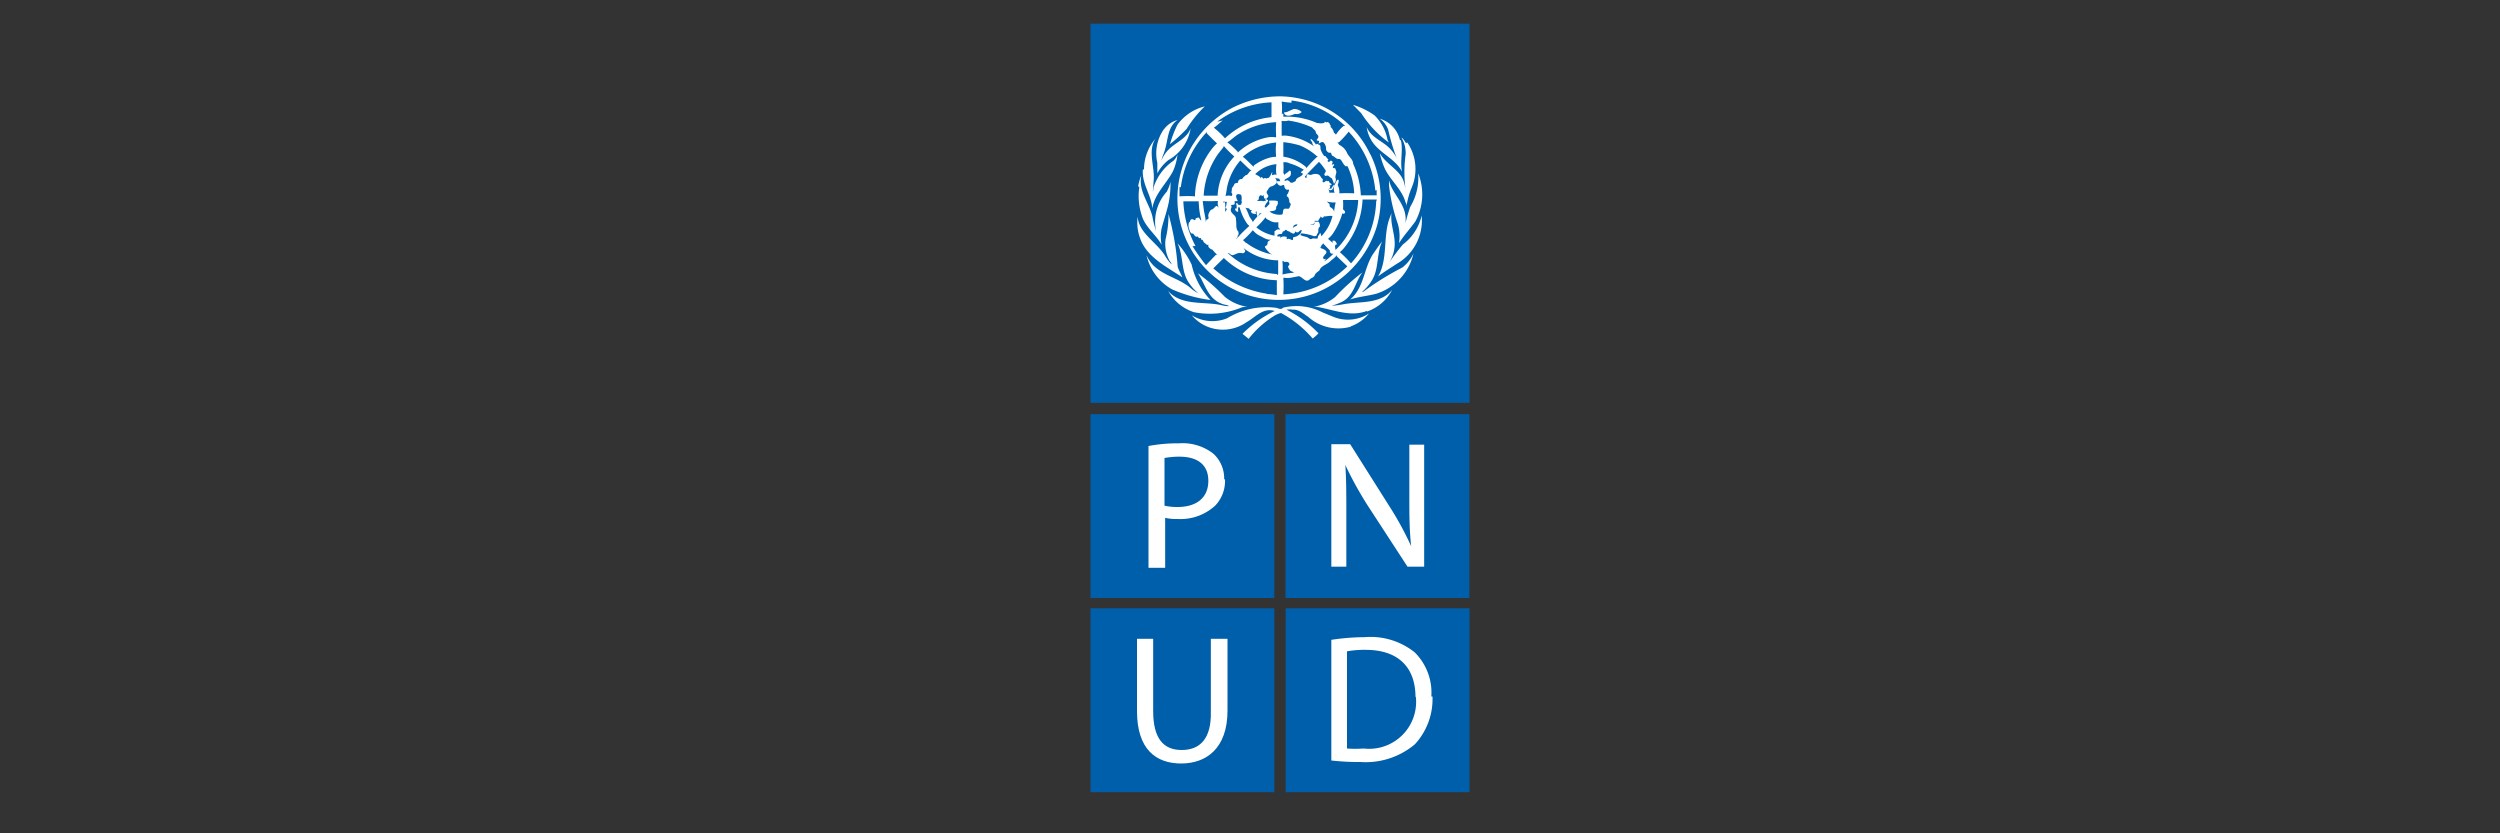 <svg id="Calque_1" data-name="Calque 1" xmlns="http://www.w3.org/2000/svg" xmlns:xlink="http://www.w3.org/1999/xlink" viewBox="0 0 150 50"><rect x="0" y="0" width="150" height="50" fill="#333333" stroke="none"/><defs><style>.cls-1{fill:none;}.cls-2{fill:#005faa;}.cls-3{clip-path:url(#clip-path);}.cls-4{fill:#fff;}</style><clipPath id="clip-path"><rect class="cls-1" x="65.43" y="1.42" width="22.74" height="46.11"/></clipPath></defs><rect class="cls-2" x="65.43" y="24.85" width="11.03" height="11.03"/><g class="cls-3"><path class="cls-4" d="M72.5,28.85c0-1-.69-1.45-1.74-1.45a4.89,4.89,0,0,0-.89.08v2.86a3.4,3.4,0,0,0,.78.08c1.16,0,1.85-.57,1.85-1.57m1-.09a2.14,2.14,0,0,1-.58,1.57,3.07,3.07,0,0,1-2.25.81,3,3,0,0,1-.76-.07v3h-1V26.76a9.48,9.48,0,0,1,1.82-.16,3,3,0,0,1,2.07.62,2,2,0,0,1,.65,1.54"/></g><rect class="cls-2" x="77.13" y="24.85" width="11.03" height="11.03"/><g class="cls-3"><path class="cls-4" d="M80.78,34V30.9c0-1.23,0-2.11-.06-3h0a21.67,21.67,0,0,0,1.36,2.46L84.45,34h1V26.68h-.89v3.09c0,1.14,0,2,.11,3h0a19.5,19.5,0,0,0-1.31-2.4l-2.35-3.72H79.88V34Z"/></g><rect class="cls-2" x="65.43" y="36.5" width="11.03" height="11.03"/><g class="cls-3"><path class="cls-4" d="M68.22,38.33v4.34c0,2.29,1.14,3.14,2.65,3.14s2.78-.91,2.78-3.17V38.33h-1V42.7C72.69,44.32,72,45,70.9,45s-1.71-.7-1.71-2.34V38.33Z"/></g><rect class="cls-2" x="77.14" y="36.5" width="11.03" height="11.03"/><g class="cls-3"><path class="cls-4" d="M84.93,41.83c0-1.76-1-2.84-3-2.84a5.84,5.84,0,0,0-1.11.09v5.83a6.65,6.65,0,0,0,1,0,2.82,2.82,0,0,0,3.13-3.12m1,0a4,4,0,0,1-1.06,2.87,4.59,4.59,0,0,1-3.27,1.06,14.43,14.43,0,0,1-1.74-.09V38.39a13.63,13.63,0,0,1,2-.16,4.23,4.23,0,0,1,3,.91,3.4,3.4,0,0,1,1,2.65"/></g><rect class="cls-2" x="65.43" y="1.42" width="22.74" height="22.75"/><g class="cls-3"><path class="cls-4" d="M82.59,17.62c-.52.14-1.08.18-1.58.35.85-.73.81-1.87,1.38-2.74.18-.25.33-.5.54-.74-.34.7-.19,1.61-.59,2.29a3.13,3.13,0,0,1-.62.74c.08,0,.15-.07.22-.12a17.32,17.32,0,0,1,2.2-1.35,2.25,2.25,0,0,0,.67-.84,3.32,3.32,0,0,1-2.22,2.41"/><path class="cls-4" d="M84.94,13.26c-.32.45-.71.87-1,1.33a2.68,2.68,0,0,0-.07-1.16,10.36,10.36,0,0,1-.53-2.31v-.31c.19.83,1,1.4,1,2.34a2.11,2.11,0,0,1-.09.62h0l0,0a8.92,8.92,0,0,1,.37-1.37,3.37,3.37,0,0,0,.47-2,3.39,3.39,0,0,1-.16,2.87"/><path class="cls-4" d="M84.43,8.54a2.83,2.83,0,0,1,.27,2.72,4.64,4.64,0,0,0-.31,1.12c0-.07,0-.16-.06-.24-.21-.81-1-1.39-1.3-2.16a4.49,4.49,0,0,1-.24-.79c.34.63,1.18,1,1.41,1.64a3,3,0,0,1,.14.59s0,0,0,0a7.88,7.88,0,0,1,0-2.17,1.81,1.81,0,0,0-.26-1c.14.08.2.23.29.35"/><path class="cls-4" d="M84.05,8.4c.15.63-.06,1.26.07,1.9h0c-.35-.68-1.09-1-1.59-1.55A2.08,2.08,0,0,1,82,7.62c.29.7,1.07.85,1.52,1.44a1.75,1.75,0,0,1,.3.48l0,0a12.79,12.79,0,0,1-.53-1.76,1.37,1.37,0,0,0-.51-.66,1.75,1.75,0,0,1,1.22,1.3"/><path class="cls-4" d="M82.48,6.93a2.75,2.75,0,0,1,.77,1.45l.08.17A6.39,6.39,0,0,1,81.68,6.8l-.5-.51a4.37,4.37,0,0,1,1.3.64"/><path class="cls-4" d="M72.29,6.38A7,7,0,0,0,71.2,7.73a9.85,9.85,0,0,1-1,.92,6.15,6.15,0,0,1,.45-1.17,2.87,2.87,0,0,1,1.65-1.1"/><path class="cls-4" d="M69.85,7.74a1.53,1.53,0,0,1,.8-.54c-.6.42-.56,1.16-.75,1.77-.06.23-.17.44-.22.67h0a2,2,0,0,1,.49-.72c.43-.4,1.06-.64,1.27-1.23a2.65,2.65,0,0,1-1.33,1.91,2.54,2.54,0,0,0-.67.8c0-.21,0-.41,0-.63a2.53,2.53,0,0,1,.38-2"/><path class="cls-4" d="M68.64,10.16a2.85,2.85,0,0,1,.69-1.84s0,0,0,0c-.46.7-.08,1.58-.1,2.38l-.06.81s0,0,0,0a2.33,2.33,0,0,0,.05-.28,3.08,3.08,0,0,1,1.18-1.58,1,1,0,0,0,.25-.38,3.34,3.34,0,0,1-.27,1c-.39.75-1.11,1.37-1.24,2.24-.06-.83-.63-1.45-.57-2.33"/><path class="cls-4" d="M68.29,11.18a2.8,2.8,0,0,1,.19-.66c-.19.94.45,1.62.66,2.45a7.28,7.28,0,0,0,.23.92s0,0,0,0A2.68,2.68,0,0,1,70,11.51a2.41,2.41,0,0,0,.23-.6,6.08,6.08,0,0,1-.11,1.26c-.11.52-.28,1-.42,1.52a2.4,2.4,0,0,0,0,1l0,0c-.34-.61-1-1.08-1.19-1.75a3.69,3.69,0,0,1-.15-1.72"/><path class="cls-4" d="M68.26,13c.07,1,1.15,1.53,1.65,2.36a2.64,2.64,0,0,0,.38.5c0-.1-.13-.2-.16-.3a2.17,2.17,0,0,1-.2-1.19,6,6,0,0,0,.18-1.53A16.31,16.31,0,0,1,70.66,16c.07.23.2.43.28.64-.9-.61-2.13-1.2-2.53-2.33A2.74,2.74,0,0,1,68.26,13"/><path class="cls-4" d="M68.8,15.33c.5,1.14,1.76,1.23,2.61,1.93a2.27,2.27,0,0,0,.49.34h0a2.9,2.9,0,0,1-.55-.61c-.5-.68-.33-1.65-.7-2.39a5.28,5.28,0,0,1,.85,1.28A4.51,4.51,0,0,0,72.63,18a8.4,8.4,0,0,1-2.31-.64,3.17,3.17,0,0,1-1.52-2"/><path class="cls-4" d="M70.09,17.46c.81.91,2.13.61,3.2.85a1.7,1.7,0,0,0,.46.06c-.13-.09-.31-.08-.45-.15-.84-.3-1-1.21-1.43-1.83a13.39,13.39,0,0,1,1.62,1.42,2.85,2.85,0,0,0,1.35.6c-.12,0-.28,0-.4.06a5,5,0,0,1-2.81.26,2.75,2.75,0,0,1-1.54-1.27"/><path class="cls-4" d="M81.05,19.6A2.72,2.72,0,0,1,78.48,19c-.29-.18-.54-.44-.91-.42a1.14,1.14,0,0,0-.38,0A7,7,0,0,1,79.11,20a2.59,2.59,0,0,1-.35.31,6.71,6.71,0,0,0-1.9-1.53,1.29,1.29,0,0,0-.39.16,5.85,5.85,0,0,0-1.55,1.39l-.37-.3a6.88,6.88,0,0,1,1.93-1.37c-.69-.22-1.14.36-1.67.66a2.48,2.48,0,0,1-2.23.33,2.42,2.42,0,0,1-1.07-.73,2.37,2.37,0,0,0,2.11.18,4.56,4.56,0,0,1,2.88-.64c.17,0,.33.17.49,0a3.42,3.42,0,0,1,2.38.29l.71.29a2.34,2.34,0,0,0,2.06-.23,2.51,2.51,0,0,1-1.09.77"/><path class="cls-4" d="M82,18.66c-1,.38-2-.09-3-.25l-.19,0h0a2.8,2.8,0,0,0,1.29-.58,13.54,13.54,0,0,1,1.65-1.49c-.45.58-.5,1.41-1.25,1.78a4.49,4.49,0,0,1-.61.23,7.32,7.32,0,0,0,.8-.11c1-.16,2.14,0,2.84-.85a2.7,2.7,0,0,1-1.5,1.3"/><path class="cls-4" d="M83.88,15.78c-.4.27-.81.51-1.2.81v0c.6-1,.3-2.35.67-3.43l.14-.37c-.08.68.22,1.25.19,1.93a2.13,2.13,0,0,1-.37,1.1h0a13.22,13.22,0,0,1,.86-1.15,3,3,0,0,0,1.13-1.74,3,3,0,0,1-1.46,2.88"/><path class="cls-4" d="M82.57,12.1a5.83,5.83,0,0,1-1.51,3.7l0,0a7.06,7.06,0,0,0-.67-.67,1.94,1.94,0,0,0,.36-.39,4.93,4.93,0,0,0,1-2.69l0-.08,0,0h.86l0,0ZM77,17.66l0,0a7.69,7.69,0,0,0,0-1,1.48,1.48,0,0,0,.47,0l.46-.09c.23.05.4.42.65.2.09-.11.24-.1.3-.25s.18-.2.29-.3c.1-.28.42-.33.62-.52s.33-.24.41-.4l0,.07.64.61A5.88,5.88,0,0,1,77,17.66m0-1.94c.1,0,.29-.05.35.08s-.09.13-.06.22.11.26.25.27a.28.28,0,0,0,.13.07,4.16,4.16,0,0,0-.72.11,6.26,6.26,0,0,0,0-.75l0-.07s.06,0,.1.07m-.23-1.54a.36.36,0,0,1-.18,0s0,0,0-.05.13-.1.22-.09.07-.13.14-.16.07,0,.1-.07a.09.09,0,0,1,.1,0c.06.09.18.05.24.15s0,0,0,0v0c.1,0,.15.13.25,0a.08.08,0,0,0,0-.09s0,0,0,0,.11.11.2.06.11-.13.21-.13l0,0c0,.18-.14.29-.28.37s-.25,0-.24.17-.19-.06-.32,0,0-.11-.08-.13-.28-.06-.37.08M76,17.62A6.2,6.2,0,0,1,72.8,16.1l.63-.62v0a4.78,4.78,0,0,0,3.09,1.33l.09,0,0,0v.83l0,.07a4.09,4.09,0,0,0-.6-.07m-4.28-2.88A6.29,6.29,0,0,1,71,12.08h.84l.09,0a.44.44,0,0,0,0,.17h0s0,0,0,0a4.53,4.53,0,0,0,.14.92l0,.07a1.15,1.15,0,0,1-.14-.19.43.43,0,0,0-.2.07c0,.09,0,.07-.09.09a.17.17,0,0,0-.06-.06c-.07,0-.13,0-.16.07s0,.07-.06.11-.07.31,0,.43a.38.38,0,0,0,.13.25s0,0,.07,0,.12.21.24.19,0-.06,0-.09.09.2.21.18,0,.09.09.09.09.15.18.2.11.15.22.1l0,0s0,.08,0,.12a.46.46,0,0,0,.26.19,1.28,1.28,0,0,0,.28.29l-.08,0-.6.63a12.46,12.46,0,0,1-.81-1.14m-.7-3.54a5.94,5.94,0,0,1,1.56-3.31l0,.08c.2.2.41.42.61.6a2.66,2.66,0,0,0-.41.47,4.94,4.94,0,0,0-.91,2.59l0,.12a7.21,7.21,0,0,0-.93,0c0-.18,0-.37,0-.55m2.26-3.93a5.91,5.91,0,0,1,3.26-1.16l0,.09v.72l0,.08A4.74,4.74,0,0,0,73.5,8.3l0,0a5.07,5.07,0,0,0-.67-.64h0c.19-.11.36-.31.54-.43M76.6,9.41a1.4,1.4,0,0,0-.45.06,2.82,2.82,0,0,0-.93.47.43.43,0,0,1,0,.07c-.21-.18-.42-.44-.65-.6a3.51,3.51,0,0,1,2-.86l0,0a4.41,4.41,0,0,0,0,.89m-.24,1c0-.05,0-.09,0-.12s-.09.22-.18.32-.12,0-.17.08a.11.11,0,0,0-.16,0c-.07,0-.08-.15-.16-.07s0,.08-.07.06,0,0,0,0,.08,0,0-.09-.17-.09-.24-.16H75.3a2.06,2.06,0,0,1,1.29-.61,2,2,0,0,0,0,.66c-.08-.09-.18,0-.28,0m-.84,2.46a.39.39,0,0,0,.12-.19l.11.05c-.1,0-.15.1-.22.15Zm1,.91c0,.07,0,.18,0,.26a2.41,2.41,0,0,1-1.09-.5,4.49,4.49,0,0,0,.56-.61c0,.1.14.15.22.19a.73.73,0,0,0,.54.11l0,0c0,.05,0,.1,0,.15s0,0,0,.06,0,.16.08.17a0,0,0,0,1,0,.08.17.17,0,0,0-.18,0m-1.87-3.26a.58.58,0,0,0-.2.21c-.07,0-.17,0-.23.12s0,.08,0,.1-.22,0-.25.11-.15.18-.14.3-.06.14,0,.22,0,.14,0,.17a.81.81,0,0,0-.38,0,3.54,3.54,0,0,0,.08-.45,3.52,3.52,0,0,1,.81-1.68c.21.2.44.44.67.62-.17,0-.17.26-.36.26m-.42,3.58,0-.18c-.17-.16-.12-.43-.14-.62s0-.26-.11-.37-.27-.23-.19-.43-.08-.11,0-.17.18,0,.21-.09l0-.16c.06,0,.15,0,.18,0s-.22-.34,0-.42c.08,0,.19,0,.22.08a.69.69,0,0,1,0,.35c.08,0,0,.1,0,.16s-.1.06-.16.05-.06-.11-.12-.11,0,.13,0,.21,0,.09,0,.12l-.07,0c-.06,0,0,.08,0,.11s.09.09.16.09l0,0a2.19,2.19,0,0,1,0-.27l.09,0a3,3,0,0,0,.46,1l.12.12a7.26,7.26,0,0,0-.78.79h0s0-.06-.05,0,.17-.09.13-.22m1.94,1.07.14.07a3.84,3.84,0,0,1-1.55-.69c-.08,0-.13-.15-.22-.16a5,5,0,0,0,.6-.61,1.32,1.32,0,0,0,.38.32c.23.1.47.3.74.24a.57.57,0,0,0-.23.15c0,.08,0,.2-.13.24s.16.32.27.44m-.9-2.36a0,0,0,0,0,.07,0s-.07-.12,0-.15,0,.15.05.21a.16.16,0,0,1,0,.12,2.34,2.34,0,0,0-.25.3c-.06-.14-.18-.25-.23-.39s-.13-.33-.22-.49c.07.09.27,0,.27.16h0s0,0,.06,0,.09.05,0,.08a.19.19,0,0,0,.15.14m1.35-4.58a1.52,1.52,0,0,0-.47,0,3.64,3.64,0,0,0-1.82.92l0-.06a5.41,5.41,0,0,0-.62-.56c.2-.12.37-.29.56-.42a4.65,4.65,0,0,1,2.37-.79,6.31,6.31,0,0,0,0,.87m-3.44,3.54-.08,0h-.83a4.83,4.83,0,0,1,.87-2.51l.33-.42V8.75a6.44,6.44,0,0,0,.64.64,3.69,3.69,0,0,0-1,2.28s0,.07,0,.09m-.62,1.4c-.08,0-.06.1-.09.15a5,5,0,0,0-.11-.64l-.07-.55,0-.06a7.86,7.86,0,0,0,.85,0l.06,0a.57.57,0,0,0,.07.44s-.08-.14-.16-.14-.17.21-.32.22a.62.62,0,0,0-.18.4c.06.06,0,.12,0,.18m.92-1,0-.08a.33.33,0,0,0,.29,0c-.15,0-.09.23-.15.34s.07.07.06.13-.08.11-.11.17a2.35,2.35,0,0,0,0-.59m3.18,4.37-.08-.06a4.75,4.75,0,0,1-2.94-1.26c.14,0,.19.17.34.12s.29-.15.46-.12.19,0,.24-.08-.06-.14-.08-.21a3.44,3.44,0,0,0,2,.73l.07,0v.8Zm.14-5.63,0,0c-.06,0-.13,0-.19,0s0,.08,0,.11.13.22.28.15.14,0,.16.09.1.19.22.16,0,.16,0,.2-.08.08-.08.14a0,0,0,0,0,0,.07c.11,0,.1.14.15.21a.21.21,0,0,0,.09.23.75.75,0,0,1-.11.28c-.11.06-.31-.08-.35.13s0,.23-.14.24a1,1,0,0,1-.67-.18c.12-.07.34,0,.38-.17a.11.11,0,0,0,0-.11.56.56,0,0,0,.11-.2c0-.05,0-.07,0-.13s-.29-.06-.45-.06,0,.16-.07.23-.12.13-.2.2a.17.17,0,0,1-.09-.13h0s0,0,0,.05.08-.12.11-.17.19-.18.06-.23,0-.07,0-.08-.11,0-.11.08a.11.11,0,0,1,0,.14h0a.06.06,0,0,0,0-.07c-.07,0-.13.05-.2,0a1.45,1.45,0,0,1-.3,0c0-.06.08,0,.1-.1s0-.14.08-.21.07,0,.1,0a.08.08,0,0,0,.08,0l0-.05c.09.06,0,.32.22.2s0-.24,0-.34.07-.14.1-.21.08-.09.12-.14a.61.61,0,0,0,.38-.23c0-.08,0-.19-.07-.25s.17,0,.22,0m.51-3.49a4.88,4.88,0,0,1,1.47.42c.07.11.21.16.22.29s.25.18.11.37,0,.1.06.14,0,.13,0,.16.16-.12.27-.08a.5.5,0,0,1,.17.43.31.31,0,0,0,.19.21c.18-.06.09.14.22.19s.21.2.36.18.22.26.34.37,0,.06,0,.06.12,0,.18,0a4.33,4.33,0,0,1,.4,1.57l0,.06a8.81,8.81,0,0,0-.89,0,.94.94,0,0,0-.1-.5.66.66,0,0,0,.06-.31s-.06,0-.08,0a1,1,0,0,0-.16.33.49.49,0,0,0,0,.44l0,0h-.34c.08-.06-.07-.16,0-.24l.15,0c0-.11.17-.19.17-.33a.27.27,0,0,0,.08-.29c-.07-.17.12-.34,0-.5a.09.09,0,0,0-.07-.11s-.1,0-.1-.06.09-.09.08-.15-.1,0-.14,0,.12-.15,0-.22-.12.09-.2.05-.07-.08,0-.12l-.19-.23s-.07,0-.07,0-.21-.28-.22-.46,0-.17-.1-.22-.1-.08-.17,0a1.92,1.92,0,0,0-.26-.32.08.08,0,0,0-.07,0c0,.09.11.14.11.23h0a.4.4,0,0,0,.14.22,3.59,3.59,0,0,0-1.63-.66,1,1,0,0,0-.35,0c0-.26,0-.56,0-.84l0-.06a1,1,0,0,0,.36,0m.23-1.22a5.65,5.65,0,0,1,3.22,1.53l-.1,0a2.28,2.28,0,0,0-.46.53c0-.06-.1-.1-.12-.15a.61.61,0,0,0-.33-.41c-.11,0-.14-.2-.29-.15s-.27,0-.39,0v0A4.44,4.44,0,0,0,77.13,7L77,7s0-.1,0-.14-.06-.07-.1,0a.09.09,0,0,0,0,.07,3.91,3.91,0,0,0,0-.84,4,4,0,0,0,.59.07M78.08,14a3.12,3.12,0,0,1,.76.17.21.21,0,0,0,.17-.05c0-.1.1-.14.09-.24s0-.21.09-.28a.39.39,0,0,0-.08-.3c-.06,0-.12,0-.19,0s0,.21-.17.18a.13.13,0,0,1-.13,0s0,0,0,0,.25,0,.26-.16.17,0,.23-.1a1.37,1.37,0,0,1,.13-.2.44.44,0,0,0,0-.1s0,.1.07.13.1,0,.13-.09,0-.06,0,0,.19,0,.27,0a1,1,0,0,1,.24,0,2.69,2.69,0,0,1-.44.94,2.83,2.83,0,0,1-.23.28.45.45,0,0,0-.08-.22h0c0,.1-.14.18-.13.3s-.26,0-.36.07-.21-.08-.31-.11-.25-.05-.36-.11a.07.07,0,0,1,0-.06m.83-4.49a6.27,6.27,0,0,0-.5.54l0-.07A2.71,2.71,0,0,0,77,9.4H77V8.59l0-.06a5.16,5.16,0,0,1,1,.2A3.52,3.52,0,0,1,79,9.36l.07,0Zm1.27,2.58a4.54,4.54,0,0,0-.09.51.32.32,0,0,1,0,.09c0-.1-.09-.24-.21-.3s0-.19-.13-.25l-.1-.1a1.47,1.47,0,0,0,.56.05m-.54-1.61c.11,0,.17.14.27.16a1.81,1.81,0,0,1,.17.46c-.09.09-.09.29-.27.26s.08-.16,0-.25.08,0,.09-.08-.12-.07-.14-.17-.1,0-.14-.06-.23.23-.26,0a.09.09,0,0,0,0-.12c-.1-.05-.11-.19-.22-.25s-.28-.06-.43,0-.2-.08-.27,0,0,.14-.06.21a.24.24,0,0,1-.08-.09c.26-.3.57-.6.85-.89v0a3.07,3.07,0,0,1,.41.54c0,.11-.2.23,0,.31m-1.71,2.9c0,.11-.16.11-.23.19s0-.06,0-.09.12-.11.23-.1m-.26-2.51a.2.2,0,0,1-.15,0,.41.41,0,0,0-.2-.14c-.06,0-.1.09-.17,0,.11-.12.3-.14.38-.3a.51.51,0,0,0,0-.24s-.07-.07-.11,0-.2.12-.27.23L77,10.35a4,4,0,0,0,0-.62c.12,0,.24,0,.37.07a3.17,3.17,0,0,1,.86.39.84.84,0,0,0-.18.15c0,.05.06,0,.08.07l.06,0c-.1.24-.41.2-.45.45m1.7,4.7c-.16-.14.1-.27.14-.4s-.18-.22-.3-.26,0-.1,0-.15.11-.1.13-.18l0,.06.38.39a.19.19,0,0,0,.1.2s.08,0,.12,0h0a4.69,4.69,0,0,1-.54.46l0,0c0-.06.1-.09.05-.16m.71-.87c-.07-.07-.08-.22-.21-.21s-.06,0-.06.07,0,0,0,.06l-.28-.24a1.48,1.48,0,0,0,.33-.37,4.2,4.2,0,0,0,.53-1.16.12.12,0,0,0,.14,0,.11.11,0,0,0,0-.14l-.1-.11a3.31,3.31,0,0,0,0-.55l.07,0c.28,0,.57,0,.84,0l0,.05A4.45,4.45,0,0,1,80.13,15c0-.11-.06-.2,0-.31m2.47-3.28c0,.1,0,.23,0,.31l-.88,0-.07,0,0,0a5,5,0,0,0-.46-1.89c0-.26-.27-.43-.37-.66s-.26-.37-.48-.49c0,0-.06-.12-.12-.13l.1,0a5.19,5.19,0,0,0,.6-.65,6,6,0,0,1,1.6,3.53m-.29-2.14A6.09,6.09,0,0,0,76.8,5.78,6.38,6.38,0,0,0,74,6.44a6.17,6.17,0,0,0-3.12,3.8,6.08,6.08,0,0,0,8.38,7.2,6.24,6.24,0,0,0,3.37-3.93,6.06,6.06,0,0,0-.41-4.26"/><path class="cls-4" d="M79.48,7.34a.16.16,0,0,0,0,.09c.12,0,.14.23.3.19s0-.12,0-.19a.2.2,0,0,0-.14-.11c-.06.07-.12-.05-.18,0"/><path class="cls-4" d="M77.06,6.83c.16.2.44.09.64,0a.4.4,0,0,0,.4-.11v0a.66.66,0,0,0-.48-.18l-.43.19s-.11,0-.13,0,0,0,0,.06"/></g></svg>